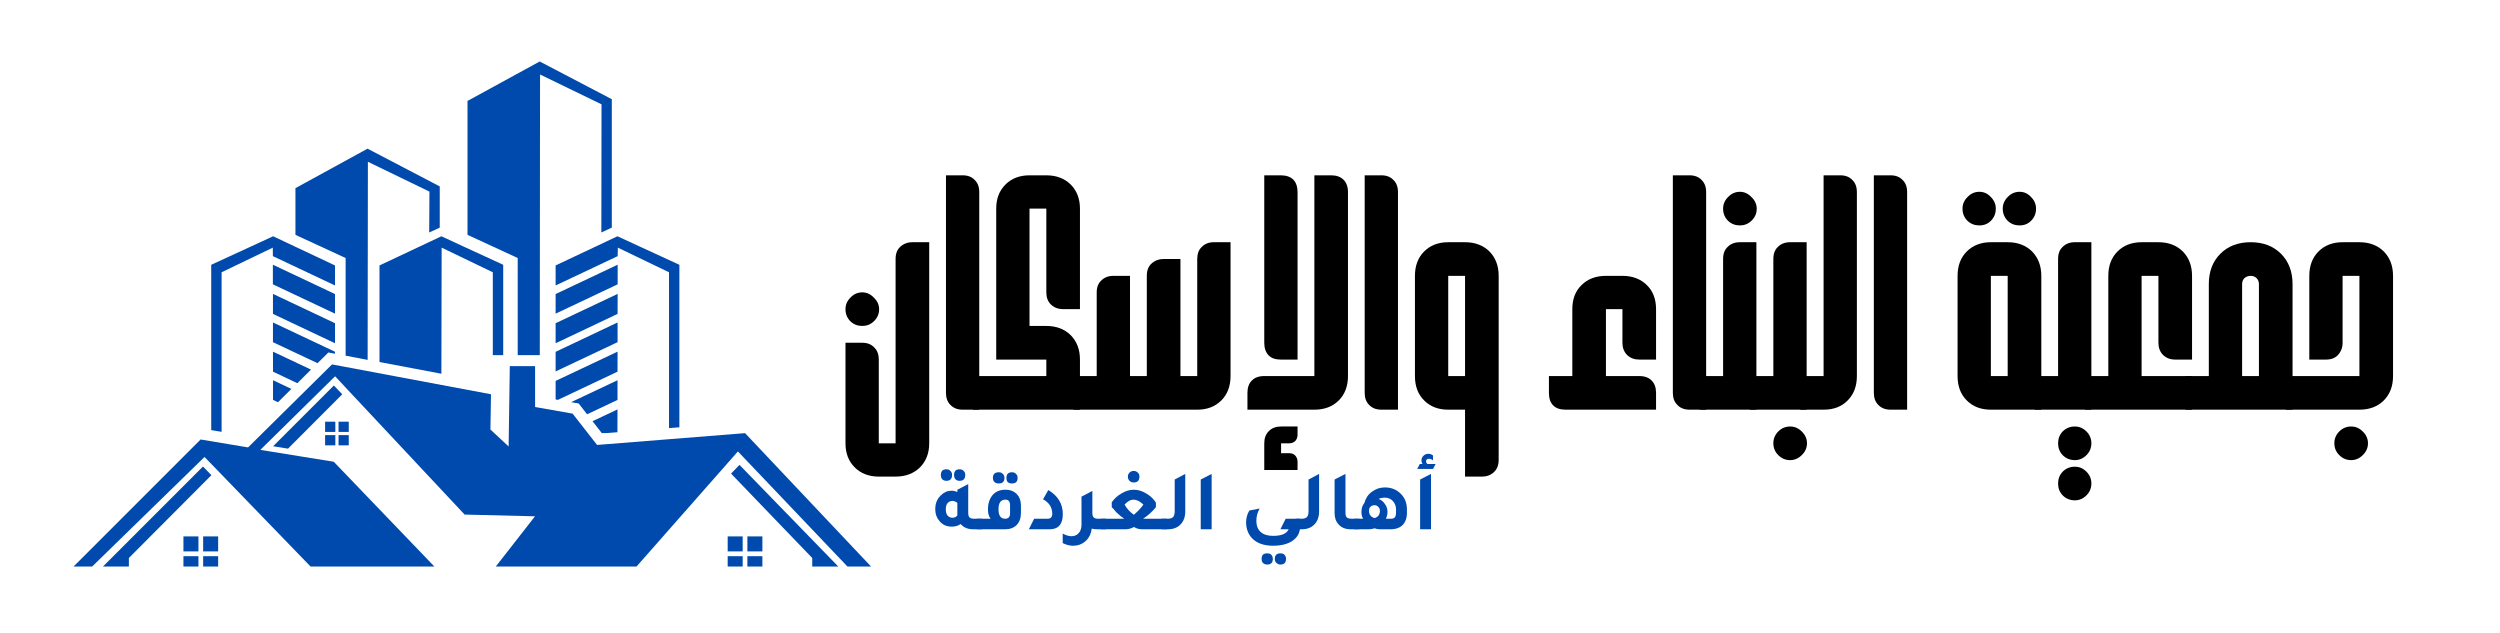 <?xml version="1.0" encoding="UTF-8"?> <svg xmlns="http://www.w3.org/2000/svg" xmlns:xlink="http://www.w3.org/1999/xlink" width="158" zoomAndPan="magnify" viewBox="0 0 118.5 30" height="40" preserveAspectRatio="xMidYMid meet" version="1.0"><defs><g></g><clipPath id="ff560ceeaa"><path d="M 22 2.902 L 29 2.902 L 29 17 L 22 17 Z M 22 2.902 " clip-rule="nonzero"></path></clipPath><clipPath id="34b938aaa2"><path d="M 3.266 17 L 41.734 17 L 41.734 26.855 L 3.266 26.855 Z M 3.266 17 " clip-rule="nonzero"></path></clipPath><clipPath id="d7a8ed67b0"><path d="M 4 22 L 11 22 L 11 26.855 L 4 26.855 Z M 4 22 " clip-rule="nonzero"></path></clipPath><clipPath id="b4090a6e01"><path d="M 34 22 L 40 22 L 40 26.855 L 34 26.855 Z M 34 22 " clip-rule="nonzero"></path></clipPath><clipPath id="46346a8a9f"><path d="M 8 25 L 11 25 L 11 26.855 L 8 26.855 Z M 8 25 " clip-rule="nonzero"></path></clipPath><clipPath id="9c92e59290"><path d="M 34 25 L 37 25 L 37 26.855 L 34 26.855 Z M 34 25 " clip-rule="nonzero"></path></clipPath><clipPath id="7ffa6ed571"><rect x="0" width="76" y="0" height="20"></rect></clipPath><clipPath id="2da8ea8850"><path d="M 0.172 1 L 3 1 L 3 5 L 0.172 5 Z M 0.172 1 " clip-rule="nonzero"></path></clipPath><clipPath id="3f1f05a30d"><path d="M 15 3 L 18 3 L 18 5.941 L 15 5.941 Z M 15 3 " clip-rule="nonzero"></path></clipPath><clipPath id="f3cfbc574c"><path d="M 23 0.367 L 24.559 0.367 L 24.559 5 L 23 5 Z M 23 0.367 " clip-rule="nonzero"></path></clipPath><clipPath id="51ccbc07f4"><rect x="0" width="25" y="0" height="6"></rect></clipPath></defs><path fill="#004aad" d="M 12.941 18.957 L 12.941 18.023 L 13.812 18.434 L 13.176 19.066 Z M 12.941 17.617 L 14.094 18.164 L 14.742 17.52 L 12.938 16.668 Z M 12.938 16.219 L 12.938 15.285 L 15.879 16.672 L 15.879 16.766 L 15.566 16.707 L 15.051 17.215 Z M 12.938 14.879 L 15.879 16.27 L 15.879 15.32 L 12.938 13.93 Z M 12.934 13.746 L 12.934 12.547 L 15.879 13.938 L 15.879 14.867 L 12.934 13.477 Z M 12.934 12.141 L 15.879 13.531 L 15.879 12.582 L 12.945 11.199 L 11.887 11.688 L 10.012 12.551 L 10.012 20.387 L 10.504 20.469 L 10.504 12.906 L 12.93 11.738 Z M 12.934 12.141 " fill-opacity="1" fill-rule="evenodd"></path><path fill="#004aad" d="M 14.215 11.23 L 16.383 12.23 L 16.383 16.859 L 17.426 17.059 L 17.438 7.668 L 20.355 9.082 L 20.344 11.02 L 20.844 10.789 L 20.844 8.836 L 17.422 7.047 L 14.004 8.918 L 14.004 11.133 Z M 14.215 11.23 " fill-opacity="1" fill-rule="evenodd"></path><path fill="#004aad" d="M 20.922 17.715 C 20.926 15.469 20.934 13.332 20.934 11.738 L 23.359 12.906 L 23.359 16.832 L 23.852 16.832 L 23.852 12.551 L 21.977 11.688 L 20.922 11.199 L 17.988 12.582 L 17.988 17.16 Z M 20.922 17.715 " fill-opacity="1" fill-rule="evenodd"></path><g clip-path="url(#ff560ceeaa)"><path fill="#004aad" d="M 22.375 11.23 L 24.539 12.23 L 24.539 16.832 L 25.586 16.832 L 25.598 3.531 L 28.512 4.945 L 28.504 11.02 L 29 10.789 L 29 4.703 L 25.582 2.914 L 22.16 4.785 L 22.16 11.133 Z M 22.375 11.23 " fill-opacity="1" fill-rule="evenodd"></path></g><path fill="#004aad" d="M 29.266 20.488 L 29.27 19.406 L 28.086 19.965 L 28.523 20.527 L 28.777 20.527 Z M 29.27 18.957 L 27.828 19.637 L 27.43 19.125 L 27.07 19.062 L 29.27 18.023 Z M 29.27 17.617 L 29.273 16.668 L 26.336 18.055 L 26.336 18.934 L 26.445 18.953 Z M 29.273 16.219 L 26.336 17.605 L 26.336 16.676 L 29.273 15.285 Z M 29.273 14.879 L 29.277 13.93 L 26.336 15.32 L 26.336 16.27 Z M 29.277 13.746 L 29.277 13.477 L 26.336 14.867 L 26.336 13.938 L 29.277 12.547 Z M 29.277 12.141 L 26.336 13.531 L 26.336 12.582 L 29.266 11.199 L 30.328 11.688 L 32.203 12.551 L 32.203 20.254 L 31.711 20.293 L 31.711 12.906 L 29.285 11.738 Z M 29.277 12.141 " fill-opacity="1" fill-rule="evenodd"></path><g clip-path="url(#34b938aaa2)"><path fill="#004aad" d="M 15.82 21.887 L 12.34 21.324 L 15.883 17.836 L 22.023 24.391 L 25.359 24.473 L 23.328 27.074 L 29.977 27.074 L 34.977 21.398 L 40.379 27.074 L 41.496 27.074 L 35.316 20.531 L 28.301 21.09 L 27.141 19.605 L 25.363 19.293 L 25.363 17.355 L 24.164 17.355 L 24.109 21.164 L 23.246 20.359 L 23.273 18.688 L 15.738 17.273 L 11.758 21.207 L 9.508 20.832 L 3.266 27.074 L 4.141 27.074 L 9.695 21.66 L 14.934 27.074 L 20.801 27.074 Z M 15.82 21.887 " fill-opacity="1" fill-rule="evenodd"></path></g><g clip-path="url(#d7a8ed67b0)"><path fill="#004aad" d="M 6.109 26.449 L 10.02 22.523 L 9.621 22.113 L 4.66 27.074 L 6.109 27.074 Z M 6.109 26.449 " fill-opacity="1" fill-rule="evenodd"></path></g><g clip-path="url(#b4090a6e01)"><path fill="#004aad" d="M 38.5 26.449 L 34.652 22.449 L 35.051 22.035 L 39.949 27.074 L 38.5 27.074 Z M 38.5 26.449 " fill-opacity="1" fill-rule="evenodd"></path></g><path fill="#004aad" d="M 13.652 21.266 L 16.223 18.688 L 15.824 18.273 L 12.945 21.152 Z M 13.652 21.266 " fill-opacity="1" fill-rule="evenodd"></path><g clip-path="url(#46346a8a9f)"><path fill="#004aad" d="M 8.695 25.426 L 9.406 25.426 L 9.406 26.137 L 8.695 26.137 Z M 9.629 25.426 L 10.34 25.426 L 10.34 26.137 L 9.629 26.137 Z M 10.34 26.363 L 10.34 27.074 L 9.629 27.074 L 9.629 26.363 Z M 9.406 27.074 L 8.695 27.074 L 8.695 26.363 L 9.406 26.363 Z M 9.406 27.074 " fill-opacity="1" fill-rule="evenodd"></path></g><g clip-path="url(#9c92e59290)"><path fill="#004aad" d="M 34.492 25.426 L 35.203 25.426 L 35.203 26.137 L 34.492 26.137 Z M 35.426 25.426 L 36.137 25.426 L 36.137 26.137 L 35.426 26.137 Z M 36.137 26.363 L 36.137 27.074 L 35.426 27.074 L 35.426 26.363 Z M 35.203 27.074 L 34.492 27.074 L 34.492 26.363 L 35.203 26.363 Z M 35.203 27.074 " fill-opacity="1" fill-rule="evenodd"></path></g><path fill="#004aad" d="M 15.41 19.988 L 15.895 19.988 L 15.895 20.473 L 15.41 20.473 Z M 16.047 19.988 L 16.531 19.988 L 16.531 20.473 L 16.047 20.473 Z M 16.531 20.625 L 16.531 21.109 L 16.047 21.109 L 16.047 20.625 Z M 15.895 21.109 L 15.41 21.109 L 15.41 20.625 L 15.895 20.625 Z M 15.895 21.109 " fill-opacity="1" fill-rule="evenodd"></path><g transform="matrix(1, 0, 0, 1, 39, 5)"><g clip-path="url(#7ffa6ed571)"><g fill="#000000" fill-opacity="1"><g transform="translate(0.279, 14.419)"><g><path d="M 4.766 1.594 C 4.766 2.062 4.617 2.441 4.328 2.734 C 4.035 3.023 3.648 3.172 3.172 3.172 L 2.375 3.172 C 1.906 3.172 1.523 3.023 1.234 2.734 C 0.941 2.441 0.797 2.062 0.797 1.594 L 0.797 -3.172 L 1.594 -3.172 C 1.832 -3.172 2.02 -3.098 2.156 -2.953 C 2.301 -2.816 2.375 -2.625 2.375 -2.375 L 2.375 1.594 L 3.172 1.594 L 3.172 -7.141 C 3.172 -7.391 3.242 -7.582 3.391 -7.719 C 3.547 -7.863 3.738 -7.938 3.969 -7.938 L 4.766 -7.938 Z M 1.594 -3.969 C 1.375 -3.969 1.188 -4.039 1.031 -4.188 C 0.875 -4.344 0.797 -4.535 0.797 -4.766 C 0.797 -4.973 0.875 -5.156 1.031 -5.312 C 1.188 -5.477 1.375 -5.562 1.594 -5.562 C 1.801 -5.562 1.984 -5.477 2.141 -5.312 C 2.305 -5.156 2.391 -4.973 2.391 -4.766 C 2.391 -4.535 2.305 -4.344 2.141 -4.188 C 1.984 -4.039 1.801 -3.969 1.594 -3.969 Z M 1.594 -3.969 "></path></g></g></g><g fill="#000000" fill-opacity="1"><g transform="translate(5.042, 14.419)"><g><path d="M 1.594 -11.109 C 1.832 -11.109 2.02 -11.035 2.156 -10.891 C 2.301 -10.754 2.375 -10.562 2.375 -10.312 L 2.375 0 L 1.594 0 C 1.352 0 1.16 -0.07 1.016 -0.219 C 0.867 -0.363 0.797 -0.555 0.797 -0.797 L 0.797 -11.109 Z M 1.594 -11.109 "></path></g></g></g><g fill="#000000" fill-opacity="1"><g transform="translate(7.424, 14.419)"><g><path d="M 3.172 -1.594 L 3.172 -2.375 L 0.797 -2.375 L 0.797 -9.531 C 0.797 -10 0.941 -10.379 1.234 -10.672 C 1.523 -10.961 1.906 -11.109 2.375 -11.109 L 3.172 -11.109 C 3.648 -11.109 4.035 -10.961 4.328 -10.672 C 4.617 -10.379 4.766 -10 4.766 -9.531 L 4.766 -4.766 L 3.969 -4.766 C 3.738 -4.766 3.547 -4.836 3.391 -4.984 C 3.242 -5.129 3.172 -5.32 3.172 -5.562 L 3.172 -9.531 L 2.375 -9.531 L 2.375 -3.969 L 3.172 -3.969 C 3.648 -3.969 4.035 -3.82 4.328 -3.531 C 4.617 -3.238 4.766 -2.852 4.766 -2.375 L 4.766 0 L -0.312 0 L -0.312 -1.594 Z M 3.172 -1.594 "></path></g></g></g><g fill="#000000" fill-opacity="1"><g transform="translate(12.187, 14.419)"><g><path d="M 7.141 -1.594 C 7.141 -1.113 6.992 -0.727 6.703 -0.438 C 6.41 -0.145 6.031 0 5.562 0 L -0.312 0 L -0.312 -1.594 L 0.797 -1.594 L 0.797 -5.562 C 0.797 -5.801 0.867 -5.988 1.016 -6.125 C 1.16 -6.27 1.352 -6.344 1.594 -6.344 L 2.375 -6.344 L 2.375 -1.594 L 3.172 -1.594 L 3.172 -6.344 C 3.172 -6.594 3.242 -6.785 3.391 -6.922 C 3.547 -7.066 3.738 -7.141 3.969 -7.141 L 4.766 -7.141 L 4.766 -1.594 L 5.562 -1.594 L 5.562 -7.141 C 5.562 -7.391 5.633 -7.582 5.781 -7.719 C 5.926 -7.863 6.113 -7.938 6.344 -7.938 L 7.141 -7.938 Z M 7.141 -1.594 "></path></g></g></g><g fill="#000000" fill-opacity="1"><g transform="translate(19.332, 14.419)"><g><path d="M 4.766 -11.109 C 5.016 -11.109 5.207 -11.039 5.344 -10.906 C 5.488 -10.77 5.562 -10.57 5.562 -10.312 L 5.562 -1.594 C 5.562 -1.113 5.414 -0.727 5.125 -0.438 C 4.832 -0.145 4.445 0 3.969 0 L 0.797 0 L 0.797 -0.797 C 0.797 -1.047 0.863 -1.238 1 -1.375 C 1.133 -1.52 1.332 -1.594 1.594 -1.594 L 3.969 -1.594 L 3.969 -11.109 Z M 2.375 -2.375 C 2.125 -2.375 1.93 -2.441 1.797 -2.578 C 1.66 -2.723 1.594 -2.922 1.594 -3.172 L 1.594 -11.109 L 2.375 -11.109 C 2.633 -11.109 2.832 -11.039 2.969 -10.906 C 3.102 -10.77 3.172 -10.57 3.172 -10.312 L 3.172 -2.375 Z M 1.594 1.594 C 1.594 1.352 1.664 1.16 1.812 1.016 C 1.957 0.867 2.148 0.797 2.391 0.797 L 3.172 0.797 L 3.172 1.188 C 3.172 1.312 3.133 1.41 3.062 1.484 C 2.988 1.555 2.895 1.594 2.781 1.594 L 2.391 1.594 L 2.391 2.062 L 2.781 2.062 C 2.895 2.062 2.988 2.098 3.062 2.172 C 3.133 2.254 3.172 2.352 3.172 2.469 L 3.172 2.859 L 1.594 2.859 Z M 1.594 1.594 "></path></g></g></g><g fill="#000000" fill-opacity="1"><g transform="translate(24.889, 14.419)"><g><path d="M 1.594 -11.109 C 1.832 -11.109 2.02 -11.035 2.156 -10.891 C 2.301 -10.754 2.375 -10.562 2.375 -10.312 L 2.375 0 L 1.594 0 C 1.352 0 1.16 -0.07 1.016 -0.219 C 0.867 -0.363 0.797 -0.555 0.797 -0.797 L 0.797 -11.109 Z M 1.594 -11.109 "></path></g></g></g><g fill="#000000" fill-opacity="1"><g transform="translate(27.271, 14.419)"><g><path d="M 2.375 0 C 1.906 0 1.523 -0.145 1.234 -0.438 C 0.941 -0.727 0.797 -1.113 0.797 -1.594 L 0.797 -6.344 C 0.797 -6.82 0.941 -7.207 1.234 -7.5 C 1.523 -7.789 1.906 -7.938 2.375 -7.938 L 3.172 -7.938 C 3.648 -7.938 4.035 -7.789 4.328 -7.5 C 4.617 -7.207 4.766 -6.82 4.766 -6.344 L 4.766 2.375 C 4.766 2.625 4.691 2.816 4.547 2.953 C 4.398 3.098 4.207 3.172 3.969 3.172 L 3.172 3.172 L 3.172 0 Z M 3.172 -1.594 L 3.172 -6.344 L 2.375 -6.344 L 2.375 -1.594 Z M 3.172 -1.594 "></path></g></g></g><g fill="#000000" fill-opacity="1"><g transform="translate(32.034, 14.419)"><g></g></g></g><g fill="#000000" fill-opacity="1"><g transform="translate(33.622, 14.419)"><g><path d="M 5.078 -2.375 C 4.848 -2.375 4.656 -2.445 4.5 -2.594 C 4.352 -2.75 4.281 -2.941 4.281 -3.172 L 4.281 -4.766 L 3.5 -4.766 L 3.5 -1.594 L 5.078 -1.594 C 5.336 -1.594 5.535 -1.52 5.672 -1.375 C 5.805 -1.238 5.875 -1.047 5.875 -0.797 L 5.875 0 L 1.594 0 C 1.332 0 1.133 -0.066 1 -0.203 C 0.863 -0.336 0.797 -0.535 0.797 -0.797 L 0.797 -1.594 L 1.906 -1.594 L 1.906 -4.766 C 1.906 -5.242 2.051 -5.625 2.344 -5.906 C 2.633 -6.195 3.02 -6.344 3.5 -6.344 L 4.281 -6.344 C 4.758 -6.344 5.145 -6.195 5.438 -5.906 C 5.727 -5.625 5.875 -5.242 5.875 -4.766 L 5.875 -2.375 Z M 5.078 -2.375 "></path></g></g></g><g fill="#000000" fill-opacity="1"><g transform="translate(39.496, 14.419)"><g><path d="M 1.594 -11.109 C 1.832 -11.109 2.02 -11.035 2.156 -10.891 C 2.301 -10.754 2.375 -10.562 2.375 -10.312 L 2.375 0 L 1.594 0 C 1.352 0 1.16 -0.07 1.016 -0.219 C 0.867 -0.363 0.797 -0.555 0.797 -0.797 L 0.797 -11.109 Z M 1.594 -11.109 "></path></g></g></g><g fill="#000000" fill-opacity="1"><g transform="translate(41.878, 14.419)"><g><path d="M 2.375 0 L -0.312 0 L -0.312 -1.594 L 0.797 -1.594 L 0.797 -7.141 C 0.797 -7.391 0.867 -7.582 1.016 -7.719 C 1.16 -7.863 1.352 -7.938 1.594 -7.938 L 2.375 -7.938 Z M 1.594 -8.734 C 1.375 -8.734 1.188 -8.805 1.031 -8.953 C 0.875 -9.109 0.797 -9.301 0.797 -9.531 C 0.797 -9.738 0.875 -9.922 1.031 -10.078 C 1.188 -10.242 1.375 -10.328 1.594 -10.328 C 1.801 -10.328 1.984 -10.242 2.141 -10.078 C 2.305 -9.922 2.391 -9.738 2.391 -9.531 C 2.391 -9.301 2.305 -9.109 2.141 -8.953 C 1.984 -8.805 1.801 -8.734 1.594 -8.734 Z M 1.594 -8.734 "></path></g></g></g><g fill="#000000" fill-opacity="1"><g transform="translate(44.26, 14.419)"><g><path d="M 2.375 0 L -0.312 0 L -0.312 -1.594 L 0.797 -1.594 L 0.797 -7.141 C 0.797 -7.391 0.867 -7.582 1.016 -7.719 C 1.16 -7.863 1.352 -7.938 1.594 -7.938 L 2.375 -7.938 Z M 1.594 2.391 C 1.375 2.391 1.188 2.312 1.031 2.156 C 0.875 2 0.797 1.812 0.797 1.594 C 0.797 1.375 0.875 1.188 1.031 1.031 C 1.188 0.875 1.375 0.797 1.594 0.797 C 1.801 0.797 1.984 0.875 2.141 1.031 C 2.305 1.188 2.391 1.375 2.391 1.594 C 2.391 1.812 2.305 2 2.141 2.156 C 1.984 2.312 1.801 2.391 1.594 2.391 Z M 1.594 2.391 "></path></g></g></g><g fill="#000000" fill-opacity="1"><g transform="translate(46.641, 14.419)"><g><path d="M 1.594 -11.109 C 1.832 -11.109 2.02 -11.035 2.156 -10.891 C 2.301 -10.754 2.375 -10.562 2.375 -10.312 L 2.375 -1.594 C 2.375 -1.113 2.227 -0.727 1.938 -0.438 C 1.656 -0.145 1.273 0 0.797 0 L -0.312 0 L -0.312 -1.594 L 0.797 -1.594 L 0.797 -11.109 Z M 1.594 -11.109 "></path></g></g></g><g fill="#000000" fill-opacity="1"><g transform="translate(49.023, 14.419)"><g><path d="M 1.594 -11.109 C 1.832 -11.109 2.02 -11.035 2.156 -10.891 C 2.301 -10.754 2.375 -10.562 2.375 -10.312 L 2.375 0 L 1.594 0 C 1.352 0 1.16 -0.07 1.016 -0.219 C 0.867 -0.363 0.797 -0.555 0.797 -0.797 L 0.797 -11.109 Z M 1.594 -11.109 "></path></g></g></g><g fill="#000000" fill-opacity="1"><g transform="translate(51.405, 14.419)"><g></g></g></g><g fill="#000000" fill-opacity="1"><g transform="translate(52.992, 14.419)"><g><path d="M 3.172 -7.938 C 3.648 -7.938 4.035 -7.789 4.328 -7.5 C 4.617 -7.207 4.766 -6.82 4.766 -6.344 L 4.766 0 L 2.375 0 C 1.906 0 1.523 -0.145 1.234 -0.438 C 0.941 -0.727 0.797 -1.113 0.797 -1.594 L 0.797 -6.344 C 0.797 -6.82 0.941 -7.207 1.234 -7.5 C 1.523 -7.789 1.906 -7.938 2.375 -7.938 Z M 2.375 -6.344 L 2.375 -1.594 L 3.172 -1.594 L 3.172 -6.344 Z M 1.828 -8.734 C 1.609 -8.734 1.422 -8.805 1.266 -8.953 C 1.109 -9.109 1.031 -9.301 1.031 -9.531 C 1.031 -9.738 1.109 -9.922 1.266 -10.078 C 1.422 -10.242 1.609 -10.328 1.828 -10.328 C 2.047 -10.328 2.227 -10.242 2.375 -10.078 C 2.531 -9.922 2.609 -9.738 2.609 -9.531 C 2.609 -9.301 2.531 -9.109 2.375 -8.953 C 2.227 -8.805 2.047 -8.734 1.828 -8.734 Z M 3.734 -8.734 C 3.516 -8.734 3.328 -8.805 3.172 -8.953 C 3.016 -9.109 2.938 -9.301 2.938 -9.531 C 2.938 -9.738 3.016 -9.922 3.172 -10.078 C 3.328 -10.242 3.516 -10.328 3.734 -10.328 C 3.953 -10.328 4.133 -10.242 4.281 -10.078 C 4.438 -9.922 4.516 -9.738 4.516 -9.531 C 4.516 -9.301 4.438 -9.109 4.281 -8.953 C 4.133 -8.805 3.953 -8.734 3.734 -8.734 Z M 3.734 -8.734 "></path></g></g></g><g fill="#000000" fill-opacity="1"><g transform="translate(57.756, 14.419)"><g><path d="M 2.375 0 L -0.312 0 L -0.312 -1.594 L 0.797 -1.594 L 0.797 -7.141 C 0.797 -7.391 0.867 -7.582 1.016 -7.719 C 1.16 -7.863 1.352 -7.938 1.594 -7.938 L 2.375 -7.938 Z M 1.594 2.391 C 1.363 2.391 1.172 2.312 1.016 2.156 C 0.867 2 0.797 1.812 0.797 1.594 C 0.797 1.375 0.867 1.188 1.016 1.031 C 1.172 0.875 1.363 0.797 1.594 0.797 C 1.801 0.797 1.984 0.875 2.141 1.031 C 2.297 1.188 2.375 1.375 2.375 1.594 C 2.375 1.812 2.297 2 2.141 2.156 C 1.984 2.312 1.801 2.391 1.594 2.391 Z M 1.594 4.297 C 1.363 4.297 1.172 4.219 1.016 4.062 C 0.867 3.906 0.797 3.719 0.797 3.5 C 0.797 3.281 0.867 3.094 1.016 2.938 C 1.172 2.781 1.363 2.703 1.594 2.703 C 1.801 2.703 1.984 2.781 2.141 2.938 C 2.297 3.094 2.375 3.281 2.375 3.5 C 2.375 3.719 2.297 3.906 2.141 4.062 C 1.984 4.219 1.801 4.297 1.594 4.297 Z M 1.594 4.297 "></path></g></g></g><g fill="#000000" fill-opacity="1"><g transform="translate(60.137, 14.419)"><g><path d="M 3.969 -2.375 C 3.738 -2.375 3.547 -2.445 3.391 -2.594 C 3.242 -2.75 3.172 -2.941 3.172 -3.172 L 3.172 -6.344 L 2.375 -6.344 L 2.375 -1.594 L 4.766 -1.594 L 4.766 0 L -0.312 0 L -0.312 -1.594 L 0.797 -1.594 L 0.797 -6.344 C 0.797 -6.82 0.941 -7.207 1.234 -7.5 C 1.523 -7.789 1.906 -7.938 2.375 -7.938 L 3.172 -7.938 C 3.648 -7.938 4.035 -7.789 4.328 -7.5 C 4.617 -7.207 4.766 -6.82 4.766 -6.344 L 4.766 -2.375 Z M 3.969 -2.375 "></path></g></g></g><g fill="#000000" fill-opacity="1"><g transform="translate(64.901, 14.419)"><g><path d="M 0.797 -1.594 L 0.797 -5.953 C 0.797 -6.547 0.977 -7.023 1.344 -7.391 C 1.707 -7.754 2.188 -7.938 2.781 -7.938 C 3.375 -7.938 3.852 -7.754 4.219 -7.391 C 4.582 -7.023 4.766 -6.547 4.766 -5.953 L 4.766 0 L -0.312 0 L -0.312 -1.594 Z M 3.172 -5.953 C 3.172 -6.066 3.133 -6.16 3.062 -6.234 C 2.988 -6.305 2.895 -6.344 2.781 -6.344 C 2.664 -6.344 2.566 -6.305 2.484 -6.234 C 2.41 -6.16 2.375 -6.066 2.375 -5.953 L 2.375 -1.594 L 3.172 -1.594 Z M 3.172 -5.953 "></path></g></g></g><g fill="#000000" fill-opacity="1"><g transform="translate(69.664, 14.419)"><g><path d="M 3.172 -1.594 L 3.172 -6.344 L 2.375 -6.344 L 2.375 -3.172 C 2.375 -2.941 2.301 -2.75 2.156 -2.594 C 2.02 -2.445 1.832 -2.375 1.594 -2.375 L 0.797 -2.375 L 0.797 -6.344 C 0.797 -6.82 0.941 -7.207 1.234 -7.5 C 1.523 -7.789 1.906 -7.938 2.375 -7.938 L 3.172 -7.938 C 3.648 -7.938 4.035 -7.789 4.328 -7.5 C 4.617 -7.207 4.766 -6.82 4.766 -6.344 L 4.766 -1.594 C 4.766 -1.113 4.617 -0.727 4.328 -0.438 C 4.035 -0.145 3.648 0 3.172 0 L -0.312 0 L -0.312 -1.594 Z M 2.781 2.391 C 2.562 2.391 2.375 2.312 2.219 2.156 C 2.062 2 1.984 1.812 1.984 1.594 C 1.984 1.375 2.062 1.188 2.219 1.031 C 2.375 0.875 2.562 0.797 2.781 0.797 C 2.988 0.797 3.172 0.875 3.328 1.031 C 3.492 1.188 3.578 1.375 3.578 1.594 C 3.578 1.812 3.492 2 3.328 2.156 C 3.172 2.312 2.988 2.391 2.781 2.391 Z M 2.781 2.391 "></path></g></g></g></g></g><g transform="matrix(1, 0, 0, 1, 44, 21)"><g clip-path="url(#51ccbc07f4)"><g clip-path="url(#2da8ea8850)"><g fill="#004aad" fill-opacity="1"><g transform="translate(0.206, 4.088)"><g><path d="M 0.656 -2.297 C 0.57 -2.297 0.504 -2.32 0.453 -2.375 C 0.41 -2.426 0.391 -2.492 0.391 -2.578 C 0.391 -2.754 0.477 -2.844 0.656 -2.844 C 0.738 -2.844 0.801 -2.816 0.844 -2.766 C 0.895 -2.723 0.922 -2.66 0.922 -2.578 C 0.922 -2.391 0.832 -2.297 0.656 -2.297 Z M 1.281 -2.297 C 1.195 -2.297 1.129 -2.32 1.078 -2.375 C 1.035 -2.426 1.016 -2.492 1.016 -2.578 C 1.016 -2.754 1.102 -2.844 1.281 -2.844 C 1.363 -2.844 1.426 -2.816 1.469 -2.766 C 1.52 -2.723 1.547 -2.66 1.547 -2.578 C 1.547 -2.391 1.457 -2.297 1.281 -2.297 Z M 1.969 -0.5 L 2.344 -0.5 L 2.344 0 L 1.922 0 C 1.672 0 1.473 -0.082 1.328 -0.25 C 1.211 -0.164 1.07 -0.125 0.906 -0.125 C 0.656 -0.125 0.457 -0.219 0.312 -0.406 C 0.188 -0.551 0.125 -0.734 0.125 -0.953 C 0.125 -1.223 0.211 -1.441 0.391 -1.609 C 0.535 -1.754 0.703 -1.828 0.891 -1.828 C 0.992 -1.828 1.086 -1.805 1.172 -1.766 L 1.172 -1.875 L 1.688 -2.141 L 1.688 -0.781 C 1.688 -0.676 1.707 -0.602 1.75 -0.562 C 1.789 -0.52 1.863 -0.5 1.969 -0.5 Z M 1.172 -1.25 C 1.098 -1.312 1.02 -1.344 0.938 -1.344 C 0.844 -1.344 0.766 -1.305 0.703 -1.234 C 0.648 -1.16 0.625 -1.066 0.625 -0.953 C 0.625 -0.828 0.648 -0.727 0.703 -0.656 C 0.766 -0.582 0.844 -0.547 0.938 -0.547 C 1.039 -0.547 1.117 -0.582 1.172 -0.656 C 1.172 -0.676 1.172 -0.711 1.172 -0.766 Z M 1.172 -1.25 "></path></g></g></g></g><g fill="#004aad" fill-opacity="1"><g transform="translate(2.423, 4.088)"><g><path d="M 0.922 -2.172 C 0.836 -2.172 0.77 -2.191 0.719 -2.234 C 0.664 -2.285 0.641 -2.352 0.641 -2.438 C 0.641 -2.613 0.734 -2.703 0.922 -2.703 C 1.004 -2.703 1.066 -2.676 1.109 -2.625 C 1.16 -2.582 1.188 -2.52 1.188 -2.438 C 1.188 -2.258 1.098 -2.172 0.922 -2.172 Z M 1.547 -2.172 C 1.461 -2.172 1.395 -2.191 1.344 -2.234 C 1.301 -2.285 1.281 -2.352 1.281 -2.438 C 1.281 -2.613 1.367 -2.703 1.547 -2.703 C 1.629 -2.703 1.691 -2.676 1.734 -2.625 C 1.785 -2.582 1.812 -2.52 1.812 -2.438 C 1.812 -2.258 1.723 -2.172 1.547 -2.172 Z M -0.125 0 L -0.125 -0.5 L 0.531 -0.5 C 0.445 -0.613 0.406 -0.758 0.406 -0.938 C 0.406 -1.238 0.488 -1.477 0.656 -1.656 C 0.801 -1.801 0.992 -1.875 1.234 -1.875 C 1.473 -1.875 1.66 -1.797 1.797 -1.641 C 1.91 -1.516 1.969 -1.344 1.969 -1.125 L 1.969 -0.766 C 1.969 -0.523 1.898 -0.336 1.766 -0.203 C 1.629 -0.066 1.445 0 1.219 0 Z M 1.453 -1.141 C 1.453 -1.316 1.379 -1.406 1.234 -1.406 C 1.016 -1.406 0.906 -1.254 0.906 -0.953 C 0.906 -0.648 1.008 -0.5 1.219 -0.5 C 1.375 -0.5 1.453 -0.582 1.453 -0.75 Z M 1.453 -1.141 "></path></g></g></g><g fill="#004aad" fill-opacity="1"><g transform="translate(4.721, 4.088)"><g><path d="M 0.047 0 L 0.297 -0.5 L 0.938 -0.5 C 1.082 -0.5 1.156 -0.578 1.156 -0.734 C 1.156 -1.035 1.008 -1.266 0.719 -1.422 L 0.969 -1.859 C 1.426 -1.586 1.656 -1.207 1.656 -0.719 C 1.656 -0.238 1.445 0 1.031 0 Z M 0.047 0 "></path></g></g></g><g fill="#004aad" fill-opacity="1"><g transform="translate(6.669, 4.088)"><g><path d="M 1.391 -0.5 L 1.75 -0.5 L 1.75 0 L 1.344 0 C 1.25 0 1.16 -0.008 1.078 -0.031 C 1.047 0.227 0.941 0.43 0.766 0.578 C 0.609 0.711 0.422 0.781 0.203 0.781 C 0.035 0.781 -0.129 0.738 -0.297 0.656 L -0.297 0.203 C -0.148 0.285 -0.008 0.328 0.125 0.328 C 0.27 0.328 0.383 0.273 0.469 0.172 C 0.551 0.078 0.594 -0.051 0.594 -0.219 L 0.594 -1.547 L 0.922 -1.719 L 1.094 -1.812 L 1.109 -1.812 L 1.109 -0.781 C 1.109 -0.676 1.129 -0.602 1.172 -0.562 C 1.211 -0.52 1.285 -0.5 1.391 -0.5 Z M 1.391 -0.5 "></path></g></g></g><g fill="#004aad" fill-opacity="1"><g transform="translate(8.306, 4.088)"><g><path d="M 1.438 -2.219 C 1.352 -2.219 1.285 -2.242 1.234 -2.297 C 1.18 -2.348 1.156 -2.414 1.156 -2.5 C 1.156 -2.57 1.18 -2.633 1.234 -2.688 C 1.285 -2.738 1.352 -2.766 1.438 -2.766 C 1.508 -2.766 1.57 -2.738 1.625 -2.688 C 1.676 -2.645 1.703 -2.582 1.703 -2.5 C 1.703 -2.312 1.613 -2.219 1.438 -2.219 Z M 1.875 -0.5 L 3 -0.5 L 3.016 0 L 1.828 0 C 1.691 0 1.562 -0.035 1.438 -0.109 C 1.312 -0.035 1.18 0 1.047 0 L -0.125 0 L -0.125 -0.5 L 0.984 -0.5 C 0.859 -0.582 0.758 -0.66 0.688 -0.734 C 0.633 -0.773 0.562 -0.852 0.469 -0.969 C 0.438 -1 0.41 -1.023 0.391 -1.047 L 0.391 -1.281 C 0.516 -1.457 0.672 -1.598 0.859 -1.703 C 1.047 -1.816 1.238 -1.875 1.438 -1.875 C 1.633 -1.875 1.828 -1.816 2.016 -1.703 C 2.203 -1.598 2.359 -1.453 2.484 -1.266 L 2.484 -1.047 C 2.305 -0.828 2.102 -0.645 1.875 -0.5 Z M 1.438 -0.688 C 1.633 -0.852 1.785 -1.016 1.891 -1.172 C 1.723 -1.328 1.566 -1.406 1.422 -1.406 C 1.285 -1.406 1.145 -1.328 1 -1.172 C 1.102 -0.984 1.25 -0.82 1.438 -0.688 Z M 1.438 -0.688 "></path></g></g></g><g fill="#004aad" fill-opacity="1"><g transform="translate(11.197, 4.088)"><g><path d="M -0.125 0 L -0.125 -0.5 L 0.141 -0.5 C 0.266 -0.5 0.352 -0.523 0.406 -0.578 C 0.457 -0.629 0.484 -0.723 0.484 -0.859 L 0.484 -2.359 L 0.984 -2.625 L 0.984 -0.844 C 0.984 -0.582 0.906 -0.375 0.75 -0.219 C 0.602 -0.07 0.406 0 0.156 0 Z M -0.125 0 "></path></g></g></g><g fill="#004aad" fill-opacity="1"><g transform="translate(12.556, 4.088)"><g><path d="M 0.359 0 L 0.359 -2.359 L 0.875 -2.625 L 0.875 0 Z M 0.359 0 "></path></g></g></g><g fill="#004aad" fill-opacity="1"><g transform="translate(13.805, 4.088)"><g></g></g></g><g clip-path="url(#3f1f05a30d)"><g fill="#004aad" fill-opacity="1"><g transform="translate(14.785, 4.088)"><g><path d="M 2.828 0 C 2.797 0.25 2.656 0.445 2.406 0.594 C 2.176 0.719 1.895 0.781 1.562 0.781 C 1.102 0.781 0.758 0.648 0.531 0.391 C 0.363 0.191 0.281 -0.047 0.281 -0.328 C 0.281 -0.535 0.332 -0.723 0.438 -0.891 L 0.922 -0.984 C 0.816 -0.797 0.766 -0.602 0.766 -0.406 C 0.766 -0.176 0.832 0 0.969 0.125 C 1.102 0.25 1.301 0.312 1.562 0.312 C 1.957 0.312 2.203 0.207 2.297 0 L 1.906 0 L 2.156 -0.5 L 2.844 -0.5 L 2.844 0 Z M 1.281 1.672 C 1.195 1.672 1.129 1.645 1.078 1.594 C 1.035 1.551 1.016 1.488 1.016 1.406 C 1.016 1.32 1.035 1.254 1.078 1.203 C 1.129 1.16 1.195 1.141 1.281 1.141 C 1.363 1.141 1.426 1.16 1.469 1.203 C 1.52 1.254 1.547 1.32 1.547 1.406 C 1.547 1.582 1.457 1.672 1.281 1.672 Z M 1.906 1.672 C 1.832 1.672 1.77 1.645 1.719 1.594 C 1.664 1.551 1.641 1.488 1.641 1.406 C 1.641 1.227 1.727 1.141 1.906 1.141 C 1.988 1.141 2.051 1.16 2.094 1.203 C 2.145 1.254 2.172 1.32 2.172 1.406 C 2.172 1.582 2.082 1.672 1.906 1.672 Z M 1.906 1.672 "></path></g></g></g></g><g fill="#004aad" fill-opacity="1"><g transform="translate(17.541, 4.088)"><g><path d="M -0.125 0 L -0.125 -0.5 L 0.141 -0.5 C 0.266 -0.5 0.352 -0.523 0.406 -0.578 C 0.457 -0.629 0.484 -0.723 0.484 -0.859 L 0.484 -2.359 L 0.984 -2.625 L 0.984 -0.844 C 0.984 -0.582 0.906 -0.375 0.75 -0.219 C 0.602 -0.07 0.406 0 0.156 0 Z M -0.125 0 "></path></g></g></g><g fill="#004aad" fill-opacity="1"><g transform="translate(18.9, 4.088)"><g><path d="M 1.125 0 C 0.875 0 0.68 -0.078 0.547 -0.234 C 0.422 -0.367 0.359 -0.547 0.359 -0.766 L 0.359 -2.359 L 0.875 -2.625 L 0.875 -0.781 C 0.875 -0.676 0.895 -0.602 0.938 -0.562 C 0.988 -0.52 1.066 -0.5 1.172 -0.5 L 1.531 -0.5 L 1.531 0 Z M 1.125 0 "></path></g></g></g><g fill="#004aad" fill-opacity="1"><g transform="translate(20.313, 4.088)"><g><path d="M 0.359 -1.25 C 0.422 -1.477 0.539 -1.656 0.719 -1.781 C 0.895 -1.914 1.098 -1.984 1.328 -1.984 C 1.641 -1.984 1.895 -1.879 2.094 -1.672 C 2.281 -1.484 2.375 -1.238 2.375 -0.938 L 2.375 -0.766 C 2.375 -0.516 2.297 -0.316 2.141 -0.172 C 2.004 -0.055 1.828 0 1.609 0 L 1.094 0 C 1 0 0.914 -0.016 0.844 -0.047 C 0.75 -0.016 0.66 0 0.578 0 L -0.125 0 L -0.125 -0.5 L 0.297 -0.5 C 0.242 -0.594 0.219 -0.703 0.219 -0.828 C 0.219 -0.992 0.266 -1.133 0.359 -1.25 Z M 1.859 -0.797 L 1.859 -0.938 C 1.859 -1.102 1.805 -1.238 1.703 -1.344 C 1.609 -1.445 1.484 -1.5 1.328 -1.5 C 1.211 -1.5 1.113 -1.477 1.031 -1.438 C 1.156 -1.395 1.254 -1.316 1.328 -1.203 C 1.41 -1.098 1.453 -0.973 1.453 -0.828 C 1.453 -0.703 1.426 -0.594 1.375 -0.5 L 1.609 -0.5 C 1.703 -0.5 1.766 -0.52 1.797 -0.562 C 1.836 -0.602 1.859 -0.68 1.859 -0.797 Z M 0.844 -0.531 C 1.008 -0.582 1.094 -0.695 1.094 -0.875 C 1.094 -0.957 1.066 -1.02 1.016 -1.062 C 0.973 -1.113 0.914 -1.141 0.844 -1.141 C 0.758 -1.141 0.691 -1.113 0.641 -1.062 C 0.598 -1.02 0.578 -0.957 0.578 -0.875 C 0.578 -0.695 0.664 -0.582 0.844 -0.531 Z M 0.844 -0.531 "></path></g></g></g><g clip-path="url(#f3cfbc574c)"><g fill="#004aad" fill-opacity="1"><g transform="translate(22.955, 4.088)"><g><path d="M 0.219 -2.859 L 0.344 -3.094 L 0.469 -3.094 C 0.438 -3.145 0.422 -3.203 0.422 -3.266 C 0.422 -3.348 0.453 -3.422 0.516 -3.484 C 0.578 -3.547 0.656 -3.578 0.75 -3.578 C 0.832 -3.578 0.906 -3.551 0.969 -3.5 L 0.969 -3.266 C 0.906 -3.316 0.844 -3.344 0.781 -3.344 C 0.688 -3.344 0.641 -3.301 0.641 -3.219 C 0.641 -3.176 0.66 -3.133 0.703 -3.094 L 1.094 -3.094 L 0.969 -2.859 Z M 0.359 0 L 0.359 -2.359 L 0.875 -2.625 L 0.875 0 Z M 0.359 0 "></path></g></g></g></g></g></g></svg> 